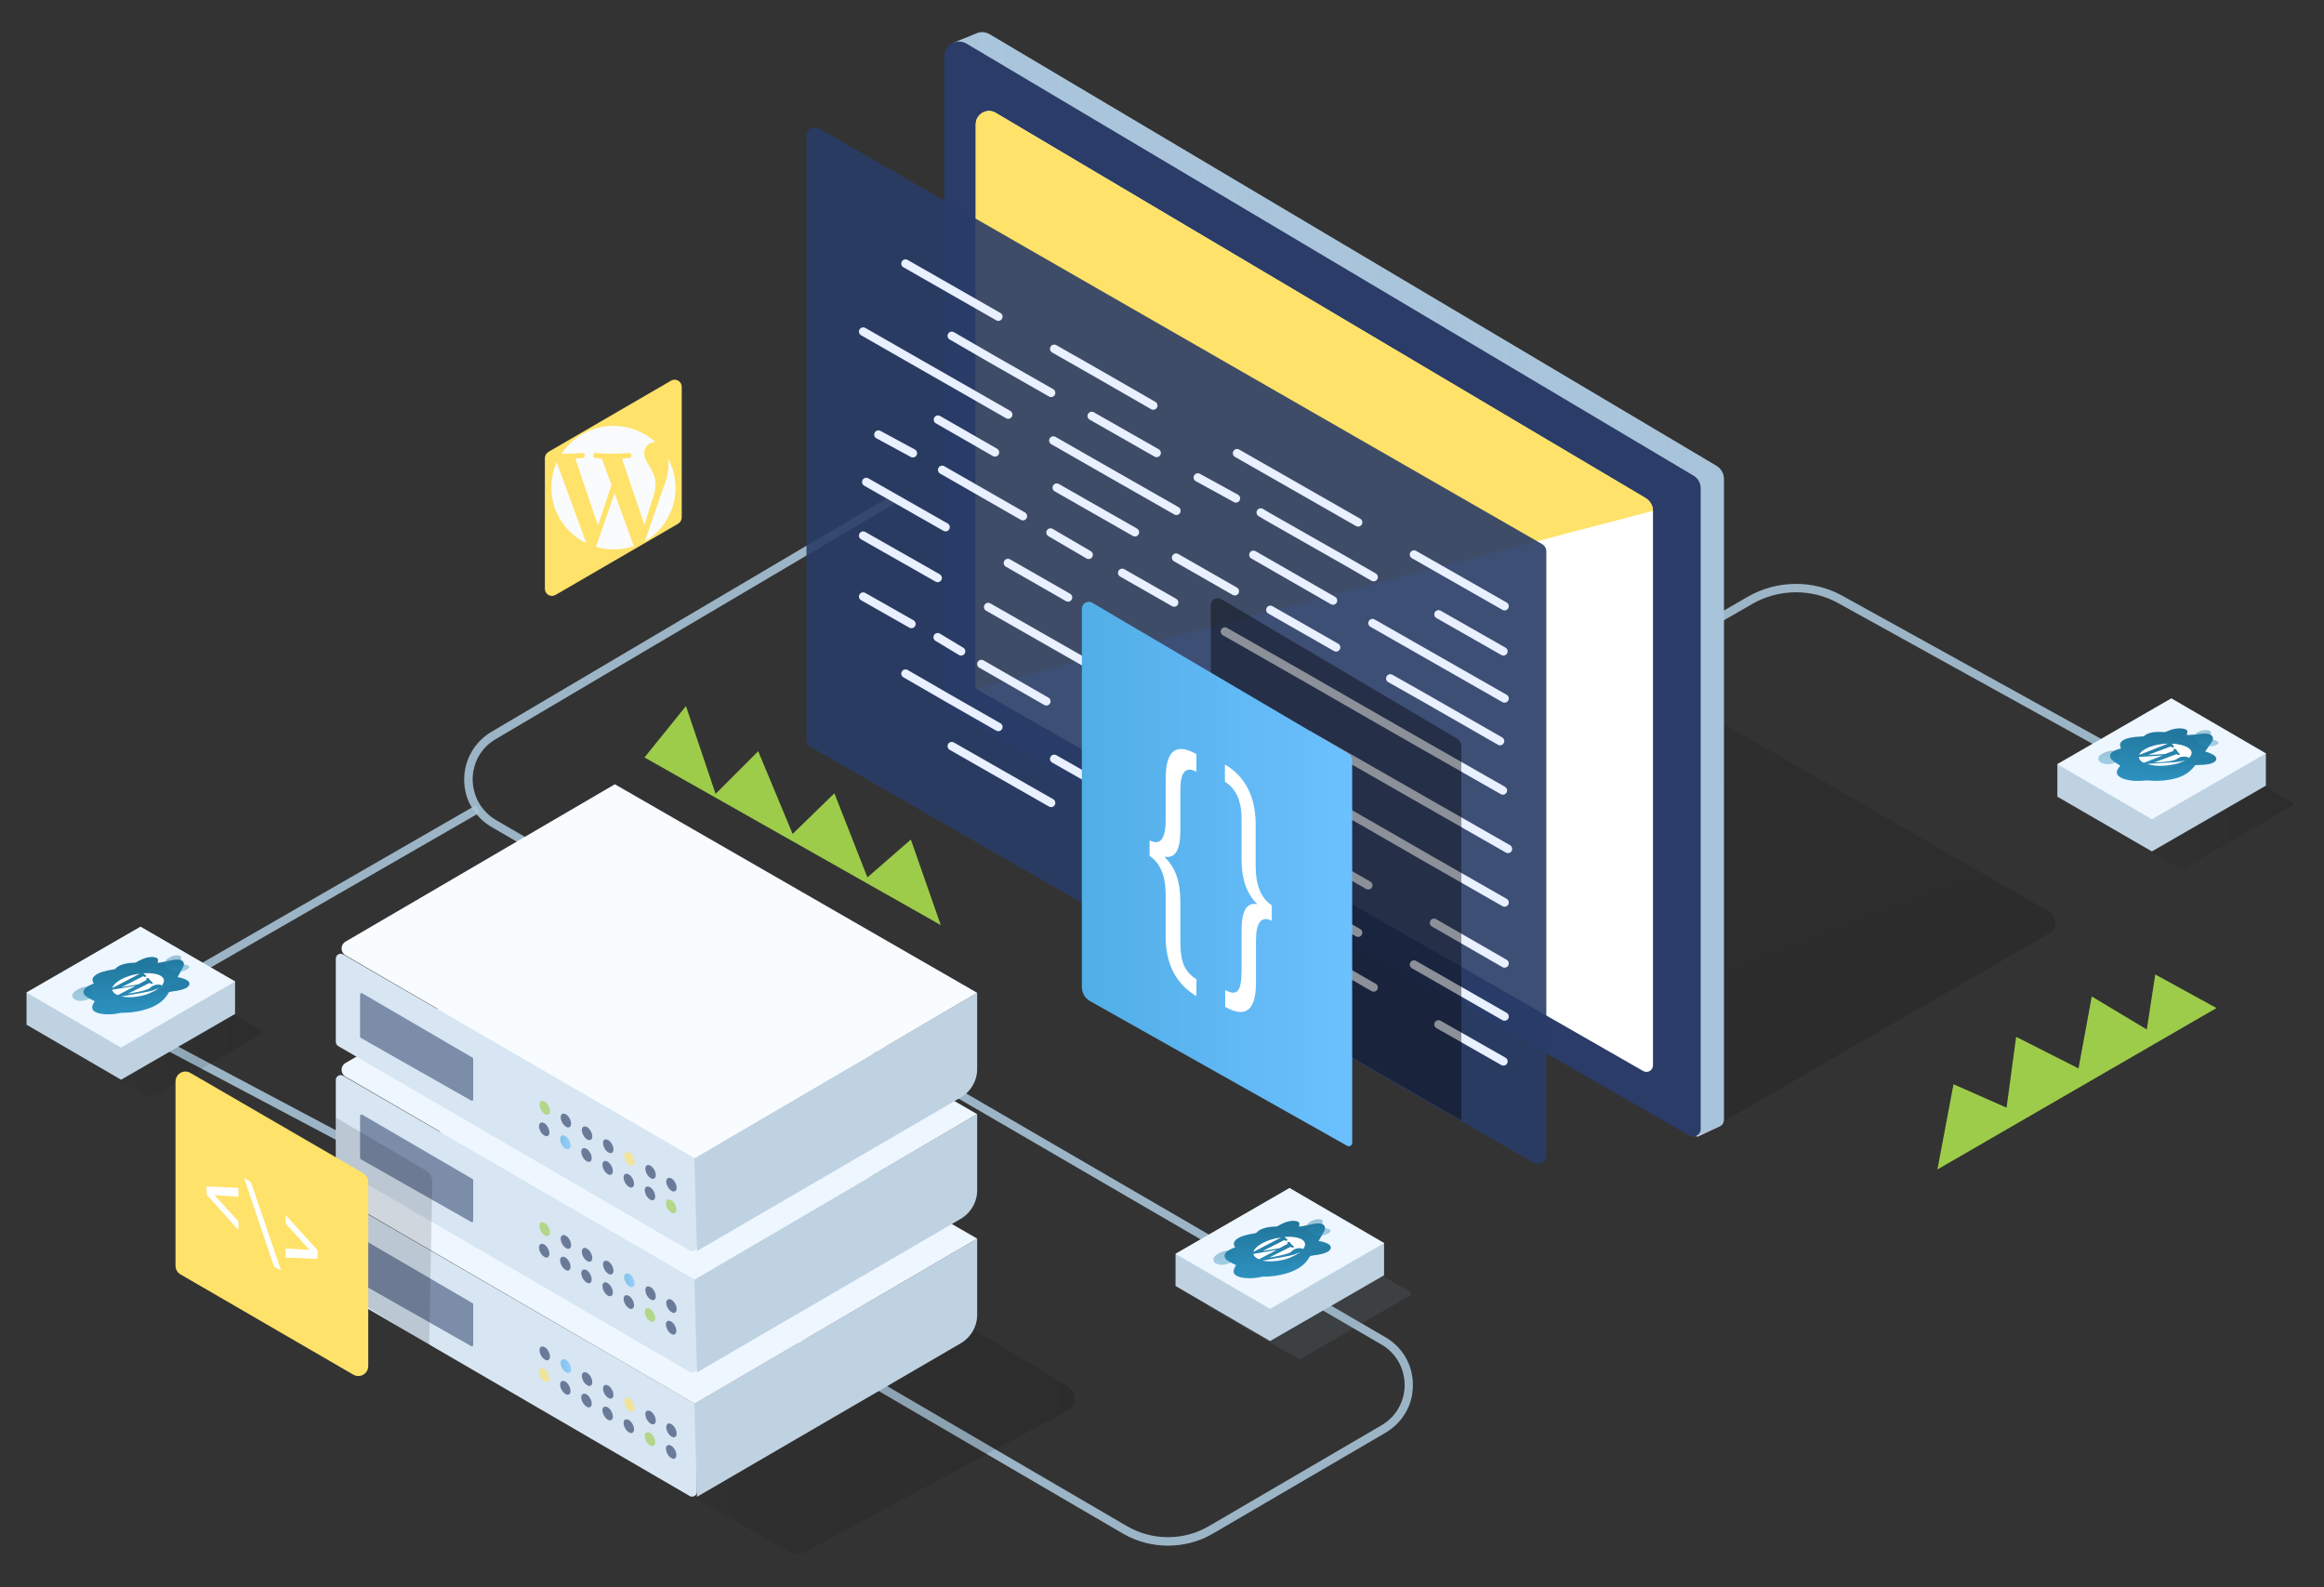 <?xml version="1.0" encoding="utf-8"?>
<!-- Generator: Adobe Illustrator 24.0.1, SVG Export Plug-In . SVG Version: 6.00 Build 0)  -->
<svg version="1.1" id="Web_devp" xmlns="http://www.w3.org/2000/svg" xmlns:xlink="http://www.w3.org/1999/xlink" x="0px" y="0px"
	 viewBox="0 0 823.6 562.5" style="enable-background:new 0 0 823.6 562.5;" xml:space="preserve">
<rect x="0" y="0" width="823.6" height="562.5" fill="#333333" stroke="none"/>
<style type="text/css">
	.st0{opacity:0.9;enable-background:new    ;}
	.st1{fill:#A7C3D6;}
	.st2{fill:#9DCC4A;}
	.st3{opacity:0.13;fill:url(#SVGID_1_);enable-background:new    ;}
	.st4{fill:url(#SVGID_2_);}
	.st5{opacity:0.7;fill:url(#SVGID_3_);enable-background:new    ;}
	.st6{fill:#2A3C67;}
	.st7{fill:#FFFFFF;}
	.st8{fill:#FFE269;}
	.st9{opacity:0.13;fill:url(#SVGID_4_);enable-background:new    ;}
	.st10{fill:#D7E6F2;}
	.st11{opacity:0.7;}
	.st12{enable-background:new    ;}
	.st13{opacity:0.9;}
	.st14{fill:url(#SVGID_5_);}
	.st15{opacity:0.52;fill:#2A3C67;enable-background:new    ;}
	.st16{fill:#BFD2E2;}
	.st17{fill:#EEF6FF;}
	.st18{fill:url(#SVGID_6_);}
	.st19{fill:url(#SVGID_7_);}
	.st20{fill:#F8FCFF;}
	.st21{opacity:0.9;fill:#2A3C67;enable-background:new    ;}
	.st22{fill:none;stroke:#E9F0FF;stroke-width:3;stroke-linecap:round;stroke-miterlimit:10;}
	.st23{opacity:0.4;enable-background:new    ;}
	.st24{fill:url(#SVGID_8_);}
	.st25{opacity:0.13;enable-background:new    ;}
	.st26{fill:url(#SVGID_9_);}
	.st27{fill:none;}
	.st28{opacity:0.13;fill:#7E9DAA;enable-background:new    ;}
	.st29{fill:url(#SVGID_10_);}
	.st30{clip-path:url(#SVGID_12_);}
	.st31{fill:url(#SVGID_13_);}
	.st32{fill:url(#SVGID_14_);}
	.st33{opacity:0.4;fill:url(#SVGID_15_);}
	.st34{opacity:0.4;fill:url(#SVGID_16_);}
	.st35{opacity:0.4;fill:url(#SVGID_17_);}
	.st36{fill:url(#SVGID_18_);}
	.st37{fill:url(#SVGID_19_);}
	.st38{opacity:0.4;fill:url(#SVGID_20_);}
	.st39{opacity:0.4;fill:url(#SVGID_21_);}
	.st40{opacity:0.4;fill:url(#SVGID_22_);}
	.st41{fill:url(#SVGID_23_);}
	.st42{fill:url(#SVGID_24_);}
	.st43{opacity:0.4;fill:url(#SVGID_25_);}
	.st44{opacity:0.4;fill:url(#SVGID_26_);}
	.st45{opacity:0.4;fill:url(#SVGID_27_);}
	.st46{fill:#F9FBFC;}
</style>
<g class="st0">
	<path class="st1" d="M508.9,275.1l110.6-63.7c10.3-5.9,23.1-6,33.4-0.3l112.1,62l-1.5,2.6l-112.1-62c-9.4-5.2-21-5.1-30.4,0.3
		l-110.6,63.7L508.9,275.1z"/>
</g>
<g class="st0">
	<path class="st1" d="M397.9,543.4l-115.8-67.6l1.5-2.6l115.8,67.6c9,5.2,20.1,5.2,29,0l61.1-35.7c5.2-3,8.3-8.4,8.3-14.4
		c-0.1-6-3.1-11.3-8.3-14.3L174.3,293.1c-6.1-3.5-9.8-9.8-9.8-16.8s3.6-13.4,9.7-17l142.2-84l1.5,2.6l-142.2,84
		c-5.2,3-8.2,8.4-8.2,14.4c0.1,6,3.2,11.3,8.3,14.3l315.1,183.2c6.1,3.5,9.8,9.8,9.8,16.9c0.1,7.1-3.6,13.4-9.7,17l-61.1,35.7
		c-4.9,2.9-10.5,4.3-16,4.3S402.9,546.3,397.9,543.4z"/>
</g>
<g class="st0">
	<polygon class="st1" points="37.6,360.8 168.7,285.3 170.1,287.9 43.8,360.6 142,412.7 140.6,415.3 	"/>
</g>
<polygon class="st2" points="763.8,345.3 760.8,364.8 741.3,353.1 736.6,378.6 714.5,367.4 711.1,392.5 692.3,384.2 686.6,414.4 
	785.5,357.2 "/>
<linearGradient id="SVGID_1_" gradientUnits="userSpaceOnUse" x1="250.948" y1="304.671" x2="399.951" y2="-85.491" gradientTransform="matrix(-1 0 0 1 821.887 64)">
	<stop  offset="0" style="stop-color:#000000"/>
	<stop  offset="0.996" style="stop-color:#000000;stop-opacity:0"/>
</linearGradient>
<path class="st3" d="M602.7,402.1l123.6-71.4c2.9-1.7,2.9-6-0.1-7.6l-244-140.8c-1.3-0.7-3-0.7-4.3,0.1L358,256.1
	c-2.8,1.7-2.8,5.8,0.1,7.5l240.3,138.6C599.7,403,601.4,403,602.7,402.1z"/>
<linearGradient id="SVGID_2_" gradientUnits="userSpaceOnUse" x1="523.7" y1="120.237" x2="868.213" y2="171.506" gradientTransform="matrix(-1 0 0 1 1152.262 64)">
	<stop  offset="0" style="stop-color:#C7D1E0"/>
	<stop  offset="1" style="stop-color:#B3CADE"/>
</linearGradient>
<path class="st4" d="M341.3,26.9l1.6-1v221.5l254.2,145.9l4.3,9.6l8.1-3.8l0,0c0.8-0.4,1.4-1.2,1.4-2.3V169.6c0-1.8-1-3.5-2.6-4.5
	L350.8,12.2c-1.7-1-3.6-1-5.1-0.2l0,0l-7.9,3.2L341.3,26.9z"/>
<linearGradient id="SVGID_3_" gradientUnits="userSpaceOnUse" x1="541.375" y1="143.112" x2="814.475" y2="143.112" gradientTransform="matrix(-1 0 0 1 1152.262 64)">
	<stop  offset="0" style="stop-color:#9ABED8"/>
	<stop  offset="1" style="stop-color:#9ABED8;stop-opacity:0.7"/>
</linearGradient>
<path class="st5" d="M341.3,26.9l1.6-1v221.6l254.2,145.9l3.2,9.4l9.2-3.7l0,0c0.8-0.4,1.4-1.2,1.4-2.3V169.6c0-1.8-1-3.5-2.6-4.5
	L350.8,12.2c-1.7-1-3.6-1-5.1-0.2l0,0l-7.9,3.2L341.3,26.9z"/>
<path class="st6" d="M334.6,247.6V20c0-4.1,4.5-6.6,8-4.5l257.5,153c1.6,0.9,2.6,2.6,2.6,4.5v227.1c0,2-2.2,3.3-4,2.3l-261.3-150
	C335.7,251.4,334.6,249.6,334.6,247.6L334.6,247.6z"/>
<path class="st7" d="M345.8,44c0-3.6,4-5.9,7.1-4l230.3,136.6c1.6,0.9,2.6,2.6,2.6,4.5v196.4c0,1.8-1.9,2.9-3.5,2L345.8,244V44z"/>
<path class="st8" d="M345.8,44c0-3.6,4-5.9,7.1-4l230.4,136.5c1.5,1,2.5,2.7,2.5,4.5l-240,63V44z"/>
<path class="st8" d="M240.3,185.6l-43.4,25.2c-1.7,1-3.8-0.2-3.8-2.2v-46.3c0-0.9,0.5-1.7,1.3-2.2l43.4-25.2c1.7-1,3.8,0.2,3.8,2.2
	v46.3C241.6,184.3,241.1,185.1,240.3,185.6z"/>
<polygon class="st2" points="322.8,297.5 307.4,310.9 295.7,281.1 280.9,295.5 268.7,266.2 253.6,281.3 243.1,250.2 228.4,268.4 
	333.4,327.8 "/>
<g>
	
		<linearGradient id="SVGID_4_" gradientUnits="userSpaceOnUse" x1="441.086" y1="88.281" x2="700.55" y2="88.281" gradientTransform="matrix(-1 0 0 -1 821.887 562)">
		<stop  offset="0" style="stop-color:#000000"/>
		<stop  offset="0.996" style="stop-color:#000000;stop-opacity:0"/>
	</linearGradient>
	<path class="st9" d="M217.5,397.4l-93.6,54.5c-3.4,1.9-3.4,6.8,0,8.7L280,550.1c1.5,0.9,3.4,0.9,4.9,0.1l93.3-50.3
		c3.4-1.8,3.5-6.7,0.2-8.7l-155.8-93.8C221.1,396.4,219.1,396.4,217.5,397.4z"/>
	<path class="st10" d="M246.1,497.3l-124.5-72.1c-1.2-0.7-2.6,0.2-2.6,1.5v29.5c0,0.6,0.4,1.2,0.9,1.5l124.5,72.4
		c1.2,0.7,2.6-0.2,2.6-1.5v-29.7C247,498.3,246.7,497.7,246.1,497.3z"/>
	<g class="st11">
		<g class="st12">
			<g>
				<g class="st13">
					<path class="st6" d="M238,504.7c-1-0.7-1.8-0.2-1.9,1c0,1.2,0.8,2.7,1.8,3.3c1,0.7,1.9,0.2,1.9-1
						C239.8,506.8,239,505.3,238,504.7"/>
					<path class="st6" d="M230.6,500.1c-1.1-0.6-1.9-0.1-1.9,1c0,1.2,0.8,2.7,1.8,3.3c1,0.7,1.9,0.2,1.9-1
						C232.4,502.2,231.6,500.7,230.6,500.1"/>
					<path class="st8" d="M223.1,495.6c-1.1-0.7-1.9-0.2-1.9,1c0,1.2,0.8,2.7,1.8,3.3c1,0.7,1.9,0.2,1.9-1
						C224.9,497.7,224.1,496.2,223.1,495.6"/>
					<path class="st6" d="M215.6,491c-1.1-0.6-1.9-0.1-1.9,1c0,1.2,0.8,2.7,1.8,3.3c1,0.7,1.9,0.2,1.9-1
						C217.4,493.1,216.6,491.6,215.6,491"/>
					<path class="st6" d="M208.1,486.5c-1.1-0.6-1.9-0.2-1.9,1c0,1.2,0.8,2.7,1.8,3.3c1,0.7,1.9,0.2,1.9-1
						C209.9,488.6,209.1,487.1,208.1,486.5"/>
					
						<linearGradient id="SVGID_5_" gradientUnits="userSpaceOnUse" x1="619.515" y1="420.082" x2="623.241" y2="420.082" gradientTransform="matrix(-1 0 0 1 821.887 64)">
						<stop  offset="0" style="stop-color:#6CC0FF"/>
						<stop  offset="1" style="stop-color:#51AEE6"/>
					</linearGradient>
					<path class="st14" d="M200.6,481.9c-1.1-0.6-1.9-0.1-1.9,1c0,1.2,0.8,2.7,1.8,3.3c1,0.7,1.9,0.2,1.9-1
						C202.4,484,201.6,482.5,200.6,481.9"/>
					<path class="st6" d="M193.1,477.4c-1.1-0.6-1.9-0.2-1.9,1s0.8,2.7,1.8,3.3c1,0.7,1.9,0.2,1.9-1
						C194.9,479.5,194.1,478,193.1,477.4"/>
					<path class="st6" d="M237.9,512.3c-1.1-0.6-1.9-0.1-1.9,1c0,1.2,0.8,2.7,1.8,3.3c1,0.7,1.9,0.2,1.9-1S238.9,512.9,237.9,512.3"
						/>
					<path class="st2" d="M230.4,507.8c-1.1-0.6-1.9-0.2-1.9,1s0.8,2.7,1.8,3.3c1,0.7,1.9,0.2,1.9-1
						C232.2,509.9,231.4,508.4,230.4,507.8"/>
					<path class="st6" d="M222.9,503.2c-1.1-0.6-1.9-0.1-1.9,1c0,1.2,0.8,2.7,1.8,3.3c1,0.7,1.9,0.2,1.9-1
						C224.7,505.3,223.9,503.8,222.9,503.2"/>
					<path class="st6" d="M215.4,498.7c-1-0.6-1.9-0.2-1.9,1c0,1.2,0.8,2.7,1.8,3.3c1,0.7,1.9,0.2,1.9-1
						C217.2,500.8,216.4,499.3,215.4,498.7"/>
					<path class="st6" d="M207.9,494.1c-1-0.6-1.9-0.1-1.9,1c0,1.2,0.8,2.7,1.8,3.3c1,0.7,1.9,0.2,1.9-1
						C209.7,496.2,208.9,494.7,207.9,494.1"/>
					<path class="st6" d="M200.4,489.6c-1-0.6-1.9-0.2-1.9,1c0,1.2,0.8,2.7,1.8,3.3c1,0.7,1.9,0.2,1.9-1
						C202.2,491.7,201.4,490.2,200.4,489.6"/>
					<path class="st8" d="M192.9,485.1c-1-0.7-1.9-0.2-1.9,1c0,1.2,0.8,2.7,1.8,3.3c1,0.7,1.9,0.2,1.9-1
						C194.7,487.2,193.9,485.7,192.9,485.1"/>
				</g>
			</g>
		</g>
	</g>
	<path class="st15" d="M167.5,461.8L128.4,439c-0.4-0.2-0.8,0-0.8,0.4v15c0,0.1,0.1,0.3,0.3,0.4L167,477c0.3,0.2,0.7,0,0.7-0.4
		v-14.4C167.7,462,167.6,461.8,167.5,461.8z"/>
	<path class="st16" d="M246.1,497.4l0.9,33l93.3-54.3c3.7-2.1,6-6,6-10.2v-27L246.1,497.4z"/>
	<path class="st17" d="M246.2,497.4l-123.8-71.9c-1.8-1.1-1.8-3.7,0-4.8l95.5-55.8l128.4,74L246.2,497.4z"/>
	<path class="st10" d="M246.1,453.3l-124.5-72.1c-1.2-0.7-2.6,0.2-2.6,1.5v29.5c0,0.6,0.4,1.2,0.9,1.5l124.5,72.4
		c1.2,0.7,2.6-0.2,2.6-1.5v-29.7C247,454.3,246.7,453.7,246.1,453.3z"/>
	<g class="st11">
		<g class="st12">
			<g>
				<g class="st13">
					<path class="st6" d="M238,460.6c-1-0.6-1.8-0.1-1.9,1c0,1.2,0.8,2.7,1.8,3.3c1,0.7,1.9,0.2,1.9-1
						C239.8,462.7,239,461.2,238,460.6"/>
					<path class="st6" d="M230.6,456.1c-1.1-0.6-1.9-0.2-1.9,1c0,1.2,0.8,2.7,1.8,3.3c1,0.7,1.9,0.2,1.9-1
						C232.4,458.2,231.6,456.7,230.6,456.1"/>
					
						<linearGradient id="SVGID_6_" gradientUnits="userSpaceOnUse" x1="597.03" y1="389.682" x2="600.756" y2="389.682" gradientTransform="matrix(-1 0 0 1 821.887 64)">
						<stop  offset="0" style="stop-color:#6CC0FF"/>
						<stop  offset="1" style="stop-color:#51AEE6"/>
					</linearGradient>
					<path class="st18" d="M223.1,451.5c-1.1-0.6-1.9-0.1-1.9,1c0,1.2,0.8,2.7,1.8,3.3c1,0.7,1.9,0.2,1.9-1
						C224.9,453.6,224.1,452.1,223.1,451.5"/>
					<path class="st6" d="M215.6,447c-1.1-0.6-1.9-0.2-1.9,1c0,1.2,0.8,2.7,1.8,3.3c1,0.7,1.9,0.2,1.9-1
						C217.4,449.1,216.6,447.6,215.6,447"/>
					<path class="st6" d="M208.1,442.5c-1.1-0.7-1.9-0.2-1.9,1c0,1.2,0.8,2.7,1.8,3.3c1,0.7,1.9,0.2,1.9-1
						C209.9,444.6,209.1,443.1,208.1,442.5"/>
					<path class="st6" d="M200.6,437.9c-1.1-0.6-1.9-0.1-1.9,1c0,1.2,0.8,2.7,1.8,3.3c1,0.7,1.9,0.2,1.9-1
						C202.4,440,201.6,438.5,200.6,437.9"/>
					<path class="st2" d="M193.1,433.4c-1.1-0.7-1.9-0.2-1.9,1s0.8,2.7,1.8,3.3c1,0.7,1.9,0.2,1.9-1
						C194.9,435.5,194.1,434,193.1,433.4"/>
					<path class="st6" d="M237.9,468.3c-1.1-0.6-1.9-0.2-1.9,1s0.8,2.7,1.8,3.3c1,0.7,1.9,0.2,1.9-1
						C239.7,470.4,238.9,468.9,237.9,468.3"/>
					<path class="st2" d="M230.4,463.8c-1.1-0.7-1.9-0.2-1.9,1s0.8,2.7,1.8,3.3c1,0.7,1.9,0.2,1.9-1
						C232.2,465.9,231.4,464.4,230.4,463.8"/>
					<path class="st6" d="M222.9,459.2c-1.1-0.6-1.9-0.1-1.9,1c0,1.2,0.8,2.7,1.8,3.3c1,0.7,1.9,0.2,1.9-1
						C224.7,461.3,223.9,459.8,222.9,459.2"/>
					<path class="st6" d="M215.4,454.7c-1-0.7-1.9-0.2-1.9,1c0,1.2,0.8,2.7,1.8,3.3c1,0.7,1.9,0.2,1.9-1
						C217.2,456.8,216.4,455.3,215.4,454.7"/>
					<path class="st6" d="M207.9,450.1c-1-0.6-1.9-0.1-1.9,1c0,1.2,0.8,2.7,1.8,3.3c1,0.7,1.9,0.2,1.9-1
						C209.7,452.2,208.9,450.7,207.9,450.1"/>
					<path class="st6" d="M200.4,445.6c-1-0.6-1.9-0.2-1.9,1c0,1.2,0.8,2.7,1.8,3.3c1,0.7,1.9,0.2,1.9-1
						C202.2,447.7,201.4,446.2,200.4,445.6"/>
					<path class="st6" d="M192.9,441c-1-0.6-1.9-0.1-1.9,1c0,1.2,0.8,2.7,1.8,3.3c1,0.7,1.9,0.2,1.9-1
						C194.7,443.1,193.9,441.6,192.9,441"/>
				</g>
			</g>
		</g>
	</g>
	<path class="st15" d="M167.5,417.8L128.4,395c-0.4-0.2-0.8,0-0.8,0.4v15c0,0.1,0.1,0.3,0.3,0.4L167,433c0.3,0.2,0.7,0,0.7-0.4
		v-14.4C167.7,418,167.6,417.8,167.5,417.8z"/>
	<path class="st16" d="M246.1,453.3l0.9,33l93.3-54.3c3.7-2.1,6-6,6-10.2v-27L246.1,453.3z"/>
	<path class="st17" d="M246.2,453.4l-123.8-71.9c-1.8-1.1-1.8-3.7,0-4.8l95.5-55.8l128.4,73.9L246.2,453.4z"/>
	<path class="st10" d="M246.1,410.3l-124.5-72.1c-1.2-0.7-2.6,0.2-2.6,1.5v29.5c0,0.6,0.4,1.2,0.9,1.5l124.5,72.4
		c1.2,0.7,2.6-0.2,2.6-1.5v-29.7C247,411.3,246.7,410.7,246.1,410.3z"/>
	<g class="st11">
		<g class="st12">
			<g>
				<g class="st13">
					<path class="st6" d="M238,417.6c-1-0.6-1.8-0.1-1.9,1c0,1.2,0.8,2.7,1.8,3.3c1,0.7,1.9,0.2,1.9-1
						C239.8,419.7,239,418.2,238,417.6"/>
					<path class="st6" d="M230.6,413.1c-1.1-0.6-1.9-0.2-1.9,1c0,1.2,0.8,2.7,1.8,3.3c1,0.7,1.9,0.2,1.9-1
						C232.4,415.2,231.6,413.7,230.6,413.1"/>
					<path class="st8" d="M223.1,408.5c-1.1-0.6-1.9-0.1-1.9,1c0,1.2,0.8,2.6,1.8,3.3s1.9,0.2,1.9-1
						C224.9,410.6,224.1,409.1,223.1,408.5"/>
					<path class="st6" d="M215.6,404c-1.1-0.6-1.9-0.2-1.9,1c0,1.2,0.8,2.7,1.8,3.3c1,0.7,1.9,0.2,1.9-1
						C217.4,406.1,216.6,404.6,215.6,404"/>
					<path class="st6" d="M208.1,399.4c-1.1-0.6-1.9-0.1-1.9,1c0,1.2,0.8,2.7,1.8,3.3c1,0.7,1.9,0.2,1.9-1
						C209.9,401.5,209.1,400,208.1,399.4"/>
					<path class="st6" d="M200.6,394.9c-1.1-0.6-1.9-0.2-1.9,1s0.8,2.6,1.8,3.3s1.9,0.2,1.9-1C202.4,397,201.6,395.5,200.6,394.9"/>
					<path class="st2" d="M193.1,390.4c-1.1-0.7-1.9-0.2-1.9,1s0.8,2.7,1.8,3.3c1,0.7,1.9,0.2,1.9-1
						C194.9,392.5,194.1,391,193.1,390.4"/>
					<path class="st2" d="M237.9,425.3c-1.1-0.6-1.9-0.2-1.9,1s0.8,2.7,1.8,3.3c1,0.7,1.9,0.2,1.9-1
						C239.7,427.4,238.9,425.9,237.9,425.3"/>
					<path class="st6" d="M230.4,420.7c-1.1-0.6-1.9-0.1-1.9,1c0,1.2,0.8,2.7,1.8,3.3c1,0.7,1.9,0.2,1.9-1
						C232.2,422.8,231.4,421.3,230.4,420.7"/>
					<path class="st6" d="M222.9,416.2c-1.1-0.6-1.9-0.2-1.9,1c0,1.2,0.8,2.7,1.8,3.3c1,0.7,1.9,0.2,1.9-1
						C224.7,418.3,223.9,416.8,222.9,416.2"/>
					<path class="st6" d="M215.4,411.7c-1-0.7-1.9-0.2-1.9,1c0,1.2,0.8,2.7,1.8,3.3c1,0.7,1.9,0.2,1.9-1
						C217.2,413.8,216.4,412.3,215.4,411.7"/>
					<path class="st6" d="M207.9,407.1c-1-0.6-1.9-0.2-1.9,1c0,1.2,0.8,2.7,1.8,3.3c1,0.7,1.9,0.2,1.9-1
						C209.7,409.2,208.9,407.7,207.9,407.1"/>
					
						<linearGradient id="SVGID_7_" gradientUnits="userSpaceOnUse" x1="619.7" y1="340.75" x2="623.426" y2="340.75" gradientTransform="matrix(-1 0 0 1 821.887 64)">
						<stop  offset="0" style="stop-color:#6CC0FF"/>
						<stop  offset="1" style="stop-color:#51AEE6"/>
					</linearGradient>
					<path class="st19" d="M200.4,402.6c-1-0.7-1.9-0.2-1.9,1c0,1.2,0.8,2.7,1.8,3.3c1,0.7,1.9,0.2,1.9-1
						C202.2,404.7,201.4,403.2,200.4,402.6"/>
					<path class="st6" d="M192.9,398c-1-0.6-1.9-0.1-1.9,1c0,1.2,0.8,2.7,1.8,3.3c1,0.7,1.9,0.2,1.9-1
						C194.7,400.1,193.9,398.6,192.9,398"/>
				</g>
			</g>
		</g>
	</g>
	<path class="st15" d="M167.5,374.8L128.4,352c-0.4-0.2-0.8,0-0.8,0.4v15c0,0.1,0.1,0.3,0.3,0.4L167,390c0.3,0.2,0.7,0,0.7-0.4
		v-14.4C167.7,375,167.6,374.8,167.5,374.8z"/>
	<path class="st16" d="M246.1,410.3l0.9,33l93.3-54.3c3.7-2.1,6-6,6-10.2v-27L246.1,410.3z"/>
	<g>
		<path class="st20" d="M246.2,410.4l-123.8-71.9c-1.8-1.1-1.8-3.7,0-4.8l95.5-55.8l128.4,73.9L246.2,410.4z"/>
	</g>
</g>
<path class="st21" d="M546.5,192.8L290.3,45.6c-2-1.2-4.5,0.3-4.5,2.6v213.9c0,1.1,0.6,2.1,1.5,2.6L543.5,412c2,1.2,4.5-0.3,4.5-2.6
	v-214C548,194.3,547.4,193.3,546.5,192.8z"/>
<path class="st22" d="M305.9,84.8"/>
<path class="st22" d="M305.9,106.5"/>
<path class="st22" d="M303.2,153.1"/>
<path class="st22" d="M419.5,219.6"/>
<path class="st22" d="M303.2,176.9"/>
<g>
	<line class="st22" x1="307" y1="170.8" x2="335.1" y2="186.8"/>
	<line class="st22" x1="357.2" y1="199.5" x2="378.5" y2="211.7"/>
	<polyline class="st22" points="403.6,226 423.4,237.3 445.4,249.9 	"/>
	<polyline class="st22" points="463.9,260.5 483.5,271.7 500.8,281.6 534.4,300.8 	"/>
</g>
<g>
	<line class="st22" x1="305.9" y1="189.8" x2="332.3" y2="204.8"/>
	<polyline class="st22" points="350.2,215.1 367.9,225.2 388.9,237.2 	"/>
	<line class="st22" x1="413" y1="251" x2="436.3" y2="264.3"/>
	<polyline class="st22" points="457.3,276.4 484.9,292.1 504.5,303.4 533.2,319.8 	"/>
</g>
<g>
	<polyline class="st22" points="320.9,93.4 336.3,102.2 353.8,112.2 	"/>
	<polyline class="st22" points="373.6,123.6 388.7,132.2 408.7,143.7 	"/>
	<polyline class="st22" points="438.4,160.6 457.5,171.5 481.3,185.1 	"/>
	<g>
		<line class="st22" x1="501.1" y1="196.5" x2="533.2" y2="214.8"/>
		<g>
			<polyline class="st22" points="305.9,117.5 323.9,127.8 341.4,137.8 357.3,146.9 			"/>
			<polyline class="st22" points="373.3,156.1 393.4,167.6 416.9,181 			"/>
			<line class="st22" x1="444.2" y1="196.6" x2="472.4" y2="212.8"/>
			<line class="st22" x1="486.4" y1="220.8" x2="533.2" y2="247.5"/>
		</g>
		<g>
			<line class="st22" x1="332.4" y1="148.7" x2="352.6" y2="160.3"/>
			<line class="st22" x1="374.5" y1="172.8" x2="402.2" y2="188.6"/>
			<line class="st22" x1="450.2" y1="216.1" x2="473.5" y2="229.4"/>
			<polyline class="st22" points="492.7,240.4 504.9,247.3 531.6,262.6 			"/>
			<line class="st22" x1="416.8" y1="197.6" x2="437.6" y2="209.5"/>
		</g>
		<g>
			<polyline class="st22" points="337.3,119 351.3,127.1 372.5,139.2 			"/>
			<line class="st22" x1="386.9" y1="147.4" x2="409.9" y2="160.5"/>
			<polyline class="st22" points="446.8,181.6 449.3,183.1 476.9,198.8 486.8,204.5 			"/>
			<line class="st22" x1="509.8" y1="217.7" x2="532.8" y2="230.8"/>
			<line class="st22" x1="424.5" y1="169.2" x2="438" y2="176.6"/>
		</g>
	</g>
</g>
<g>
	<polyline class="st22" points="320.9,238.7 336.3,247.6 353.8,257.6 	"/>
	<polyline class="st22" points="373.6,268.9 388.7,277.5 408.7,289 	"/>
	<polyline class="st22" points="438.4,306 457.5,316.9 481.3,330.5 	"/>
	<g>
		<line class="st22" x1="501.1" y1="341.8" x2="533.2" y2="360.2"/>
		<g>
			<polyline class="st22" points="337.3,264.4 351.3,272.4 372.5,284.5 			"/>
			<line class="st22" x1="386.9" y1="292.7" x2="409.9" y2="305.9"/>
			<polyline class="st22" points="446.8,327 449.3,328.4 476.9,344.2 486.8,349.9 			"/>
			<line class="st22" x1="509.8" y1="363" x2="532.8" y2="376.1"/>
			<line class="st22" x1="424.5" y1="314.5" x2="438" y2="321.9"/>
		</g>
	</g>
</g>
<g>
	<line class="st22" x1="347.8" y1="235.3" x2="370.8" y2="248.5"/>
	<g>
		<line class="st22" x1="305.9" y1="211.4" x2="323" y2="221.1"/>
		<line class="st22" x1="396.1" y1="262.9" x2="431.6" y2="283.3"/>
		<line class="st22" x1="452.5" y1="295.2" x2="484.9" y2="313.7"/>
		<line class="st22" x1="508.2" y1="327" x2="533.2" y2="341.4"/>
		<line class="st22" x1="332.3" y1="225.8" x2="340.6" y2="230.8"/>
	</g>
</g>
<g>
	<line class="st22" x1="333.9" y1="166.5" x2="362.5" y2="182.9"/>
	<line class="st22" x1="397.7" y1="203" x2="416.1" y2="213.5"/>
	<polyline class="st22" points="434.1,223.8 441.5,228 463.4,240.5 488.8,255.1 504.7,264.2 532.6,280.1 	"/>
	<line class="st22" x1="372.3" y1="188.7" x2="385.8" y2="196.6"/>
	<line class="st22" x1="311.3" y1="154" x2="323.5" y2="160.6"/>
</g>
<path class="st23" d="M429.1,214.4v131.5l88.8,51.1V264.2c0-1-0.6-1.9-1.4-2.4l-83.7-49.5C431.2,211.4,429.1,212.5,429.1,214.4z"/>
<g>
	
		<linearGradient id="SVGID_8_" gradientUnits="userSpaceOnUse" x1="342.7" y1="245.709" x2="438.5" y2="245.709" gradientTransform="matrix(-1 0 0 1 821.887 64)">
		<stop  offset="0" style="stop-color:#6CC0FF"/>
		<stop  offset="1" style="stop-color:#51AEE6"/>
	</linearGradient>
	<path class="st24" d="M383.4,215.7c0-1.9,2.1-3.1,3.7-2.1l90.7,53.4c0.9,0.5,1.4,1.4,1.4,2.4v135.5c0,1-1,1.6-1.8,1.1l-91-51.2
		c-1.9-1-3-3-3-5.1V215.7z"/>
	<g>
		<g>
			<path class="st7" d="M424,273.5l0-6.3c-7.3-4.1-10.9-1.2-10.9,8.8v14.5c0,6.8-1.9,9.2-5.7,7.3v5.5c3.8,2.5,5.7,7.1,5.7,13.7v14.8
				c0,9.8,3.6,16.8,10.9,21.2v-6c-2-1.2-3.5-2.9-4.4-4.9s-1.3-4.9-1.3-8.6v-14.3c0-6.8-1.8-11.9-5.5-15.4v-0.2
				c3.7,0.6,5.5-2.4,5.5-9.2v-14.5C418.3,273.6,420.2,271.4,424,273.5L424,273.5z"/>
			<path class="st7" d="M450.7,326.3v-5.5c-3.8-2.5-5.7-7.1-5.7-13.8v-14.7c0-9.9-3.6-17.1-10.9-21.4v6.1c3.9,2.4,5.9,6.8,5.9,13.1
				v14.6c0,6.8,1.8,11.9,5.4,15.5v0.2c-3.6-0.7-5.4,2.4-5.4,9.2v14.3c0,3.7-0.4,6-1.3,7.1c-0.9,1.1-2.4,1-4.5-0.2v6
				c7.3,4.1,10.9,1.2,10.9-8.6v-14.8c0-6.6,1.9-9,5.7-7.1l0,0H450.7z"/>
		</g>
	</g>
</g>
<g class="st25">
	<g>
		
			<linearGradient id="SVGID_9_" gradientUnits="userSpaceOnUse" x1="9.387" y1="275.062" x2="81.613" y2="275.062" gradientTransform="matrix(-1 0 0 -1 821.887 562)">
			<stop  offset="0" style="stop-color:#000000"/>
			<stop  offset="0.996" style="stop-color:#000000;stop-opacity:0"/>
		</linearGradient>
		<path class="st26" d="M772.6,308l-31.9-18.6c-0.6-0.3-0.5-1.1,0-1.4l38.8-22.2c0.2-0.1,0.5-0.1,0.8,0l31.8,18.5
			c0.6,0.3,0.5,1.1,0,1.4L773.4,308C773.1,308.2,772.8,308.2,772.6,308z"/>
	</g>
</g>
<g>
	<g>
		<g>
			<polygon class="st16" points="729.1,270.8 769.5,247.5 803,267 762.6,290.3 			"/>
		</g>
		<g>
			<polygon class="st16" points="729.1,270.8 729.1,282.3 762.6,301.7 803,278.4 802.9,278.4 803,278.4 803,267 793,267 793,272.7 
				780.5,265.4 754.8,280.2 754.8,277.3 			"/>
		</g>
	</g>
</g>
<polygon class="st27" points="729.1,270.8 729.1,282.3 762.6,301.7 803,278.4 802.9,278.4 803,278.4 803,267 793,267 793,272.7 
	780.5,265.4 754.8,280.2 754.8,277.3 "/>
<polygon class="st17" points="729.1,270.8 769.5,247.5 803,267 762.6,290.3 "/>
<polygon class="st27" points="729.1,270.8 769.5,247.5 803,267 762.6,290.3 "/>
<g>
	<path class="st28" d="M460.1,481.5L428.3,463c-0.6-0.3-0.5-1.1,0-1.4l38.7-22.4c0.2-0.1,0.5-0.1,0.8,0l31.8,18.5
		c0.6,0.3,0.5,1.1,0,1.4l-38.7,22.4C460.6,481.6,460.3,481.6,460.1,481.5z"/>
</g>
<g>
	<g>
		<g>
			<polygon class="st16" points="416.6,444.3 457,421 490.5,440.5 450.1,463.8 			"/>
		</g>
		<g>
			<polygon class="st16" points="416.6,444.3 416.6,455.7 450.1,475.2 490.5,451.9 490.4,451.9 490.5,451.9 490.5,440.5 
				480.5,440.5 480.5,446.1 468,438.9 442.3,453.7 442.3,450.8 			"/>
		</g>
	</g>
</g>
<polygon class="st17" points="416.6,444.3 457,421 490.5,440.5 450.1,463.8 "/>
<polygon class="st27" points="410.8,451.1 451.2,427.8 484.7,447.3 444.3,470.6 "/>
<g class="st25">
	<g>
		
			<linearGradient id="SVGID_10_" gradientUnits="userSpaceOnUse" x1="729.087" y1="194.25" x2="801.213" y2="194.25" gradientTransform="matrix(-1 0 0 -1 821.887 562)">
			<stop  offset="0" style="stop-color:#000000"/>
			<stop  offset="0.996" style="stop-color:#000000;stop-opacity:0"/>
		</linearGradient>
		<path class="st29" d="M52.9,388.9l-31.8-18.5c-0.6-0.3-0.5-1.1,0-1.4l38.7-22.4c0.2-0.1,0.5-0.1,0.8,0l31.8,18.5
			c0.6,0.3,0.5,1.1,0,1.4l-38.7,22.4C53.5,389,53.1,389,52.9,388.9z"/>
	</g>
</g>
<g>
	<g>
		<g>
			<polygon class="st16" points="9.4,351.7 49.8,328.4 83.3,347.8 42.9,371.2 			"/>
		</g>
		<g>
			<polygon class="st16" points="9.4,351.7 9.4,363.1 42.9,382.6 83.3,359.3 83.3,359.3 83.3,359.3 83.3,347.8 73.3,347.8 
				73.3,353.5 60.8,346.3 35.2,361.1 35.2,358.2 			"/>
		</g>
	</g>
</g>
<polygon class="st27" points="9.4,351.7 9.4,363.1 42.9,382.6 83.3,359.3 83.3,359.3 83.3,359.3 83.3,347.8 73.3,347.8 73.3,353.5 
	60.8,346.3 35.2,361.1 35.2,358.2 "/>
<polygon class="st17" points="9.4,351.7 49.8,328.4 83.3,347.8 42.9,371.2 "/>
<polygon class="st27" points="9.4,351.7 49.8,328.4 83.3,347.8 42.9,371.2 "/>
<path class="st25" d="M127.2,417.9l-3.5,2.2c-1.4,1-2.7,1.8-2.6,3.5l0.5,1.6c-1-0.3-2.6,0.4-2.6,1.5v29.5l33.1,20.6l1.1-58
	c0-1.7-0.8-3.2-2.2-4L119,396v15.2c0,1.3,0.7,2.5,1.8,3.1l4.2,2.5L127.2,417.9z"/>
<path class="st8" d="M62.2,448.5v-65.2c0-2.8,2.9-4.5,5.3-3.1l61.2,35.5c1.1,0.7,1.8,1.8,1.8,3.1V484c0,2.8-2.9,4.5-5.3,3.1
	L64,451.6C62.9,451,62.2,449.8,62.2,448.5z"/>
<g>
	<g class="st12">
		<g>
			<g>
				<defs>
					<polygon id="SVGID_11_" points="73.1,434.9 73.2,409.7 112.6,432.5 112.5,457.7 					"/>
				</defs>
				<clipPath id="SVGID_12_">
					<use xlink:href="#SVGID_11_"  style="overflow:visible;"/>
				</clipPath>
				<g class="st30">
					<polyline class="st7" points="101.3,430.6 101.3,433.7 109.7,442.9 101.2,442.4 101.2,445.6 112.5,446.1 112.6,443.1 
						101.3,430.6 					"/>
					<polyline class="st7" points="86.5,417.4 97.1,448.8 99.6,450.2 88.9,418.8 86.5,417.4 					"/>
					<polyline class="st7" points="84.5,420.9 73.2,420.4 73.2,423.3 84.5,435.9 84.5,432.8 76,423.5 84.5,424.1 84.5,420.9 					
						"/>
				</g>
			</g>
		</g>
	</g>
</g>
<g>
	
		<linearGradient id="SVGID_13_" gradientUnits="userSpaceOnUse" x1="412.207" y1="344.768" x2="449.61" y2="344.768" gradientTransform="matrix(0.827 0.563 -1.816 -2.619041e-02 314.754 115.716)">
		<stop  offset="2.914820e-03" style="stop-color:#21769B"/>
		<stop  offset="1" style="stop-color:#2D92C0"/>
	</linearGradient>
	<path class="st31" d="M60,345.6c1.8,0.5,4,0.7,5.6,1.4s2.2,1.9,0.5,3c-2,1.2-5.4,1.2-8.1,1.9c-3.4,0.9-5.5,2.7-8.1,4.2
		c-2.5,1.5-5.8,2.7-9.3,3.2c-3.5,0.4-6.9-0.1-7.7-1.5c-1-1.9,2.5-4.4,2.3-6.4c-0.1-1-1.2-1.9-1.9-2.8c-0.7-0.9-0.9-2.1,0.6-3.1
		c1.3-1,3.6-1.5,5.8-1.9c2.1-0.4,4.4-0.7,6.2-1.4c1.2-0.5,2.2-1.1,3.2-1.7c1.5-0.8,3.8-1.7,5.7-1.3c1.5,0.3,1.2,1,1.1,1.8
		C55.5,342.9,56.8,344.7,60,345.6z"/>
	
		<linearGradient id="SVGID_14_" gradientUnits="userSpaceOnUse" x1="413.723" y1="341.307" x2="448.44" y2="341.307" gradientTransform="matrix(0.827 0.563 -1.816 -2.619041e-02 314.754 115.716)">
		<stop  offset="2.914820e-03" style="stop-color:#21769B"/>
		<stop  offset="1" style="stop-color:#2D92C0"/>
	</linearGradient>
	<path class="st32" d="M50.5,341.2c-2.8-0.2-6.6-0.1-8.7,1.3c-1.7,1.1-1.4,2.4-2.8,3.5c-2,1.6-6.6,2.3-8.6,4
		c-1.3,1.1-0.9,2.3,0.1,3.1c1.1,0.8,2.7,1.4,4,2.2c1.4,0.9,2.2,2,3.9,2.7c4.1,1.8,13,0.7,17.5-2.2c2.6-1.6,3.6-3.5,4.6-5.3
		c1.3-2.3,2.6-4.6,3.9-6.9c0.6-1,1.2-2.2,0.3-3c-1.2-1.1-3.6-0.4-5.9,0.1C55.7,341.4,53.4,341.4,50.5,341.2z"/>
	
		<linearGradient id="SVGID_15_" gradientUnits="userSpaceOnUse" x1="411.259" y1="328.566" x2="421.638" y2="328.566" gradientTransform="matrix(0.827 0.563 -1.816 -2.619041e-02 314.754 115.716)">
		<stop  offset="2.914820e-03" style="stop-color:#21769B"/>
		<stop  offset="1" style="stop-color:#2D92C0"/>
	</linearGradient>
	<path class="st33" d="M60.5,343.7c0.6,0.3,1.4,0.5,2.3,0.6c1,0.1,2.1-0.1,3-0.5c0.9-0.4,1.5-1,1.2-1.4c-0.4-0.6-2.1-0.6-2.7-1.1
		c-0.5-0.4-0.3-0.9-0.1-1.4c0.1-0.5,0.1-1.1-0.7-1.3c-1.7-0.4-4.3,0.9-4.8,1.8C58.1,341.7,59.1,343,60.5,343.7z"/>
	
		<linearGradient id="SVGID_16_" gradientUnits="userSpaceOnUse" x1="432.116" y1="356.083" x2="441.264" y2="356.083" gradientTransform="matrix(0.827 0.563 -1.816 -2.619041e-02 314.754 115.716)">
		<stop  offset="2.914820e-03" style="stop-color:#21769B"/>
		<stop  offset="1" style="stop-color:#2D92C0"/>
	</linearGradient>
	<path class="st34" d="M33,351.2c0.4,0.6,0.3,1.4-0.4,2.1c-0.8,0.7-2.3,1.3-3.8,1.4c-0.9,0-1.6-0.1-2.1-0.4
		c-1.2-0.6-1.4-1.6-0.6-2.6c0.6-0.7,2.5-1.9,4.2-2C31.9,349.5,32.6,350.5,33,351.2z"/>
	
		<linearGradient id="SVGID_17_" gradientUnits="userSpaceOnUse" x1="427.65" y1="345.073" x2="449.61" y2="345.073" gradientTransform="matrix(0.827 0.563 -1.816 -2.619041e-02 314.754 115.716)">
		<stop  offset="2.914820e-03" style="stop-color:#21769B"/>
		<stop  offset="1" style="stop-color:#2D92C0"/>
	</linearGradient>
	<path class="st35" d="M49.9,356c2.5-1.5,4.6-3.3,8.1-4.2c2.8-0.7,6.1-0.7,8.1-1.9c1.2-0.7,1.3-1.6,0.6-2.3
		c-1.4,0.2-2.9,0.5-4.3,0.9c-3.4,1.1-6.3,2.6-9.4,3.8c-4.1,1.7-9,3-13.5,3.2c-2.3,0.1-4.4-0.3-5.9-0.9c-0.7,1-1.2,2.1-0.7,2.9
		c0.8,1.4,4.2,2,7.7,1.5C44,358.8,47.4,357.5,49.9,356z"/>
	<g>
		<g>
			<path class="st7" d="M49.6,345c-1.2,0.2-2.5,0.4-3.7,0.8c-3.4,1.1-5.7,2.8-6.1,4.3L49.6,345z"/>
			<path class="st7" d="M51.9,345.8c0.1,0.1,0,0.2-0.2,0.3c-0.2,0.1-0.5,0.1-0.7,0c-0.1,0-0.1-0.1-0.2-0.2l-7.7,3.9l5.9-1l3-1.6
				c-0.1-0.1-0.2-0.2-0.2-0.3c-0.1-0.1,0.1-0.3,0.3-0.3c0,0,0,0,0,0c0.3-0.1,0.5,0,0.6,0.1c0.4,0.6,0.9,1.1,1.5,1.5
				c0.1,0.1,0,0.2-0.2,0.3c-0.2,0.1-0.5,0.1-0.7,0c-0.1-0.1-0.2-0.1-0.3-0.2l-7.6,3.8c0,0,6.1-0.9,7.6-1.9c0.4-0.3,0.6-0.6,1.1-0.8
				c0.6-0.4,1.7-0.6,2.4-0.5c0.4,0,0.8,0.2,0.8,0.4c0.9-1.1,1.1-2.1,0.3-3c-1.1-1.2-3.8-1.6-6.8-1.4
				C51.1,345.2,51.5,345.5,51.9,345.8z"/>
			<path class="st7" d="M48.1,349.3l-8.2,1.4l-0.1,0c0,0.4,0.2,0.7,0.5,1c0.4,0.4,0.9,0.7,1.5,0.9L48.1,349.3z"/>
			<path class="st7" d="M56.4,350.1c-0.7,0.3-1.5,0.6-2.3,0.9c-1,0.3-2.1,0.5-3.2,0.7c0,0,0,0,0,0l-7.9,1.4c2.4,0.5,5.9,0.3,9.1-0.8
				C53.9,351.6,55.3,350.9,56.4,350.1z"/>
		</g>
	</g>
</g>
<g>
	
		<linearGradient id="SVGID_18_" gradientUnits="userSpaceOnUse" x1="571.452" y1="194.511" x2="608.854" y2="194.511" gradientTransform="matrix(0.827 0.563 -1.816 -2.619041e-02 314.754 115.716)">
		<stop  offset="2.914820e-03" style="stop-color:#21769B"/>
		<stop  offset="1" style="stop-color:#2D92C0"/>
	</linearGradient>
	<path class="st36" d="M464.5,439.1c1.8,0.5,4,0.7,5.6,1.4c1.6,0.6,2.2,1.9,0.5,3c-2,1.2-5.4,1.2-8.1,1.9c-3.4,0.9-5.5,2.7-8.1,4.2
		c-2.5,1.5-5.8,2.7-9.3,3.2c-3.5,0.4-6.9-0.1-7.7-1.5c-1-1.9,2.5-4.4,2.3-6.4c-0.1-1-1.2-1.9-1.9-2.8c-0.7-0.9-0.9-2.1,0.6-3.1
		c1.3-1,3.6-1.5,5.8-1.9c2.1-0.4,4.4-0.7,6.2-1.4c1.2-0.5,2.2-1.1,3.2-1.7c1.5-0.8,3.8-1.7,5.7-1.3c1.5,0.3,1.2,1,1.1,1.8
		C460,436.4,461.2,438.2,464.5,439.1z"/>
	
		<linearGradient id="SVGID_19_" gradientUnits="userSpaceOnUse" x1="572.967" y1="191.05" x2="607.684" y2="191.05" gradientTransform="matrix(0.827 0.563 -1.816 -2.619041e-02 314.754 115.716)">
		<stop  offset="2.914820e-03" style="stop-color:#21769B"/>
		<stop  offset="1" style="stop-color:#2D92C0"/>
	</linearGradient>
	<path class="st37" d="M454.9,434.7c-2.8-0.2-6.6-0.1-8.7,1.3c-1.7,1.1-1.4,2.4-2.8,3.5c-2,1.6-6.6,2.3-8.6,4
		c-1.3,1.1-0.9,2.3,0.1,3.1c1.1,0.8,2.7,1.4,4,2.2c1.4,0.9,2.2,2,3.9,2.7c4.1,1.8,13,0.7,17.5-2.2c2.6-1.6,3.6-3.5,4.6-5.3
		c1.3-2.3,2.6-4.6,3.9-6.9c0.6-1,1.2-2.2,0.3-3c-1.2-1.1-3.6-0.4-5.9,0.1C460.1,434.9,457.8,434.9,454.9,434.7z"/>
	
		<linearGradient id="SVGID_20_" gradientUnits="userSpaceOnUse" x1="570.503" y1="178.31" x2="580.882" y2="178.31" gradientTransform="matrix(0.827 0.563 -1.816 -2.619041e-02 314.754 115.716)">
		<stop  offset="2.914820e-03" style="stop-color:#21769B"/>
		<stop  offset="1" style="stop-color:#2D92C0"/>
	</linearGradient>
	<path class="st38" d="M465,437.2c0.6,0.3,1.4,0.5,2.3,0.6s2.1-0.1,3-0.5c0.9-0.4,1.5-1,1.2-1.4c-0.4-0.6-2.1-0.6-2.7-1.1
		c-0.5-0.4-0.3-0.9-0.1-1.4c0.1-0.5,0.1-1.1-0.7-1.3c-1.7-0.4-4.3,0.9-4.8,1.8C462.5,435.2,463.6,436.6,465,437.2z"/>
	
		<linearGradient id="SVGID_21_" gradientUnits="userSpaceOnUse" x1="591.36" y1="205.826" x2="600.508" y2="205.826" gradientTransform="matrix(0.827 0.563 -1.816 -2.619041e-02 314.754 115.716)">
		<stop  offset="2.914820e-03" style="stop-color:#21769B"/>
		<stop  offset="1" style="stop-color:#2D92C0"/>
	</linearGradient>
	<path class="st39" d="M437.4,444.7c0.4,0.6,0.3,1.4-0.4,2.1c-0.8,0.7-2.3,1.3-3.8,1.4c-0.9,0-1.6-0.1-2.1-0.4
		c-1.2-0.6-1.4-1.6-0.6-2.6c0.6-0.7,2.5-1.9,4.2-2C436.4,443,437.1,444.1,437.4,444.7z"/>
	
		<linearGradient id="SVGID_22_" gradientUnits="userSpaceOnUse" x1="586.894" y1="194.816" x2="608.854" y2="194.816" gradientTransform="matrix(0.827 0.563 -1.816 -2.619041e-02 314.754 115.716)">
		<stop  offset="2.914820e-03" style="stop-color:#21769B"/>
		<stop  offset="1" style="stop-color:#2D92C0"/>
	</linearGradient>
	<path class="st40" d="M454.3,449.6c2.5-1.5,4.6-3.3,8.1-4.2c2.8-0.7,6.1-0.7,8.1-1.9c1.2-0.7,1.3-1.6,0.6-2.3
		c-1.4,0.2-2.9,0.5-4.3,0.9c-3.4,1.1-6.3,2.6-9.4,3.8c-4.1,1.7-9,3-13.5,3.2c-2.3,0.1-4.4-0.3-5.9-0.9c-0.7,1-1.2,2.1-0.7,2.9
		c0.8,1.4,4.2,2,7.7,1.5C448.5,452.3,451.8,451.1,454.3,449.6z"/>
	<g>
		<g>
			<path class="st7" d="M454,438.5c-1.2,0.2-2.5,0.4-3.7,0.8c-3.4,1.1-5.7,2.8-6.1,4.3L454,438.5z"/>
			<path class="st7" d="M456.3,439.3c0.1,0.1,0,0.2-0.2,0.3c-0.2,0.1-0.5,0.1-0.7,0c-0.1,0-0.1-0.1-0.2-0.2l-7.7,3.9l5.9-1l3-1.6
				c-0.1-0.1-0.2-0.2-0.2-0.3c-0.1-0.1,0.1-0.3,0.3-0.3c0,0,0,0,0,0c0.3-0.1,0.5,0,0.6,0.1c0.4,0.6,0.9,1.1,1.5,1.5
				c0.1,0.1,0,0.2-0.2,0.3c-0.2,0.1-0.5,0.1-0.7,0c-0.1-0.1-0.2-0.1-0.3-0.2l-7.6,3.8c0,0,6.1-0.9,7.6-1.9c0.4-0.3,0.6-0.6,1.1-0.9
				c0.6-0.4,1.7-0.6,2.4-0.5c0.4,0,0.8,0.2,0.8,0.4c0.9-1.1,1.1-2.1,0.3-3c-1.1-1.2-3.8-1.6-6.8-1.4
				C455.6,438.7,455.9,439,456.3,439.3z"/>
			<path class="st7" d="M452.5,442.9l-8.2,1.4l-0.1,0c0,0.4,0.2,0.7,0.5,1c0.4,0.4,0.9,0.7,1.5,0.9L452.5,442.9z"/>
			<path class="st7" d="M460.8,443.7c-0.7,0.3-1.5,0.6-2.3,0.9c-1,0.3-2.1,0.5-3.2,0.7c0,0,0,0,0,0l-7.9,1.4
				c2.4,0.5,5.9,0.3,9.1-0.8C458.3,445.2,459.8,444.4,460.8,443.7z"/>
		</g>
	</g>
</g>
<g>
	
		<linearGradient id="SVGID_23_" gradientUnits="userSpaceOnUse" x1="245.12" y1="-127.123" x2="282.522" y2="-127.123" gradientTransform="matrix(0.759 0.651 -1.802 -0.227 333.95 66.713)">
		<stop  offset="2.914820e-03" style="stop-color:#21769B"/>
		<stop  offset="1" style="stop-color:#2D92C0"/>
	</linearGradient>
	<path class="st41" d="M778.7,265.3c1.7,0.7,3.9,1.2,5.4,2s2,2.2,0.1,3c-2.1,1-5.5,0.6-8.3,1c-3.5,0.5-5.8,2.1-8.5,3.3
		c-2.6,1.2-6.1,2.1-9.6,2.1c-3.5,0.1-6.9-0.9-7.5-2.4c-0.8-2,3-4.1,3-6.1c0-1-1-2-1.6-3s-0.6-2.2,0.9-3c1.4-0.8,3.8-1.1,5.9-1.2
		c2.2-0.1,4.4-0.2,6.4-0.7c1.3-0.3,2.3-0.8,3.4-1.3c1.6-0.7,3.9-1.2,5.8-0.7c1.5,0.4,1.1,1.2,0.9,1.9
		C774.5,262.1,775.5,264,778.7,265.3z"/>
	
		<linearGradient id="SVGID_24_" gradientUnits="userSpaceOnUse" x1="246.636" y1="-130.584" x2="281.352" y2="-130.584" gradientTransform="matrix(0.759 0.651 -1.802 -0.227 333.95 66.713)">
		<stop  offset="2.914820e-03" style="stop-color:#21769B"/>
		<stop  offset="1" style="stop-color:#2D92C0"/>
	</linearGradient>
	<path class="st42" d="M769.7,259.8c-2.8-0.5-6.5-0.8-8.8,0.3c-1.8,0.9-1.6,2.2-3.1,3.2c-2.1,1.4-6.8,1.6-9,3
		c-1.5,1-1.2,2.2-0.2,3.1c1,0.9,2.6,1.7,3.7,2.6c1.3,1,2,2.2,3.6,3.1c3.8,2.2,12.8,2.1,17.6-0.2c2.7-1.3,4-3.1,5.2-4.7
		c1.5-2.2,3.1-4.3,4.6-6.5c0.7-1,1.4-2,0.6-2.9c-1.1-1.3-3.6-0.8-5.9-0.5C774.8,260.6,772.5,260.4,769.7,259.8z"/>
	
		<linearGradient id="SVGID_25_" gradientUnits="userSpaceOnUse" x1="244.171" y1="-143.325" x2="254.551" y2="-143.325" gradientTransform="matrix(0.759 0.651 -1.802 -0.227 333.95 66.713)">
		<stop  offset="2.914820e-03" style="stop-color:#21769B"/>
		<stop  offset="1" style="stop-color:#2D92C0"/>
	</linearGradient>
	<path class="st43" d="M779.4,263.4c0.6,0.4,1.3,0.7,2.3,0.9s2.1,0.2,3.1-0.1c1-0.3,1.6-0.8,1.3-1.2c-0.3-0.6-2-0.8-2.6-1.4
		c-0.4-0.4-0.1-0.9,0-1.4s0.2-1-0.6-1.3c-1.6-0.6-4.3,0.4-4.9,1.2C777.2,261.1,778.1,262.6,779.4,263.4z"/>
	
		<linearGradient id="SVGID_26_" gradientUnits="userSpaceOnUse" x1="265.028" y1="-115.808" x2="274.177" y2="-115.808" gradientTransform="matrix(0.759 0.651 -1.802 -0.227 333.95 66.713)">
		<stop  offset="2.914820e-03" style="stop-color:#21769B"/>
		<stop  offset="1" style="stop-color:#2D92C0"/>
	</linearGradient>
	<path class="st44" d="M751.2,267.8c0.3,0.7,0.2,1.4-0.7,2c-0.8,0.6-2.5,1.1-3.9,1c-0.9-0.1-1.6-0.3-2.1-0.6
		c-1.1-0.7-1.2-1.7-0.3-2.6c0.7-0.6,2.7-1.6,4.4-1.6C750.3,266,750.9,267.2,751.2,267.8z"/>
	
		<linearGradient id="SVGID_27_" gradientUnits="userSpaceOnUse" x1="260.563" y1="-126.818" x2="282.522" y2="-126.818" gradientTransform="matrix(0.759 0.651 -1.802 -0.227 333.95 66.713)">
		<stop  offset="2.914820e-03" style="stop-color:#21769B"/>
		<stop  offset="1" style="stop-color:#2D92C0"/>
	</linearGradient>
	<path class="st45" d="M767.4,274.5c2.7-1.2,5-2.8,8.5-3.3c2.8-0.4,6.2,0,8.3-1c1.3-0.6,1.4-1.5,0.9-2.2c-1.5,0-3,0.2-4.3,0.4
		c-3.5,0.7-6.5,1.8-9.8,2.8c-4.2,1.2-9.2,2-13.8,1.7c-2.3-0.2-4.4-0.7-5.8-1.5c-0.8,1-1.4,1.9-1,2.8c0.6,1.5,4,2.4,7.5,2.4
		C761.3,276.6,764.8,275.7,767.4,274.5z"/>
	<g>
		<g>
			<path class="st7" d="M768.3,263.5c-1.2,0-2.5,0.2-3.7,0.4c-3.5,0.7-6,2.2-6.5,3.6L768.3,263.5z"/>
			<path class="st7" d="M770.5,264.5c0.1,0.1,0,0.2-0.3,0.3c-0.2,0.1-0.5,0-0.7-0.1c-0.1-0.1-0.1-0.1-0.2-0.2l-8,3l6-0.3l3.1-1.2
				c-0.1-0.1-0.1-0.2-0.2-0.3c-0.1-0.1,0.1-0.3,0.4-0.3c0,0,0,0,0,0c0.3,0,0.5,0,0.6,0.1c0.3,0.6,0.7,1.2,1.3,1.7
				c0.1,0.1,0,0.2-0.2,0.3c-0.2,0.1-0.5,0-0.7-0.1c-0.1-0.1-0.2-0.2-0.2-0.2l-8,3c0,0,6.2-0.2,7.8-1.1c0.4-0.2,0.7-0.5,1.2-0.7
				c0.7-0.3,1.7-0.4,2.5-0.2c0.4,0.1,0.7,0.2,0.8,0.4c1-0.9,1.3-2,0.6-2.9c-1-1.3-3.6-2-6.6-2.2
				C769.9,263.8,770.2,264.2,770.5,264.5z"/>
			<path class="st7" d="M766.4,267.7l-8.3,0.5l-0.1,0c0,0.4,0.1,0.7,0.4,1.1c0.3,0.4,0.8,0.8,1.4,1L766.4,267.7z"/>
			<path class="st7" d="M774.6,269.3c-0.7,0.3-1.5,0.5-2.4,0.6c-1.1,0.2-2.2,0.2-3.3,0.3c0,0,0,0,0,0l-8,0.5
				c2.4,0.8,5.8,0.9,9.2,0.2C771.9,270.6,773.4,270,774.6,269.3z"/>
		</g>
	</g>
</g>
<path class="st46" d="M195.4,172.8c0,8.7,5.1,16.2,12.4,19.7l-10.5-28.7C196,166.6,195.4,169.6,195.4,172.8z M232.3,171.7
	c0-2.7-1-4.6-1.8-6c-1.1-1.8-2.2-3.3-2.2-5.1c0-2,1.5-3.9,3.7-3.9c0.1,0,0.2,0,0.3,0c-3.9-3.6-9.1-5.8-14.9-5.8
	c-7.7,0-14.5,3.9-18.4,9.9c0.5,0,1,0,1.4,0c2.3,0,5.9-0.3,5.9-0.3c1.2-0.1,1.3,1.7,0.1,1.8c0,0-1.2,0.1-2.5,0.2l8,23.8l4.8-14.4
	l-3.4-9.4c-1.2-0.1-2.3-0.2-2.3-0.2c-1.2-0.1-1-1.9,0.1-1.8c0,0,3.6,0.3,5.8,0.3c2.3,0,5.9-0.3,5.9-0.3c1.2-0.1,1.3,1.7,0.1,1.8
	c0,0-1.2,0.1-2.5,0.2l8,23.6l2.2-7.3C231.7,175.9,232.3,173.6,232.3,171.7z M217.8,174.7l-6.6,19.1c2,0.6,4.1,0.9,6.2,0.9
	c2.6,0,5-0.4,7.3-1.2c-0.1-0.1-0.1-0.2-0.2-0.3L217.8,174.7z M236.7,162.3c0.1,0.7,0.2,1.4,0.2,2.3c0,2.2-0.4,4.7-1.7,7.9l-6.7,19.4
	c6.5-3.8,10.9-10.9,10.9-19C239.4,169,238.4,165.4,236.7,162.3z"/>
</svg>
